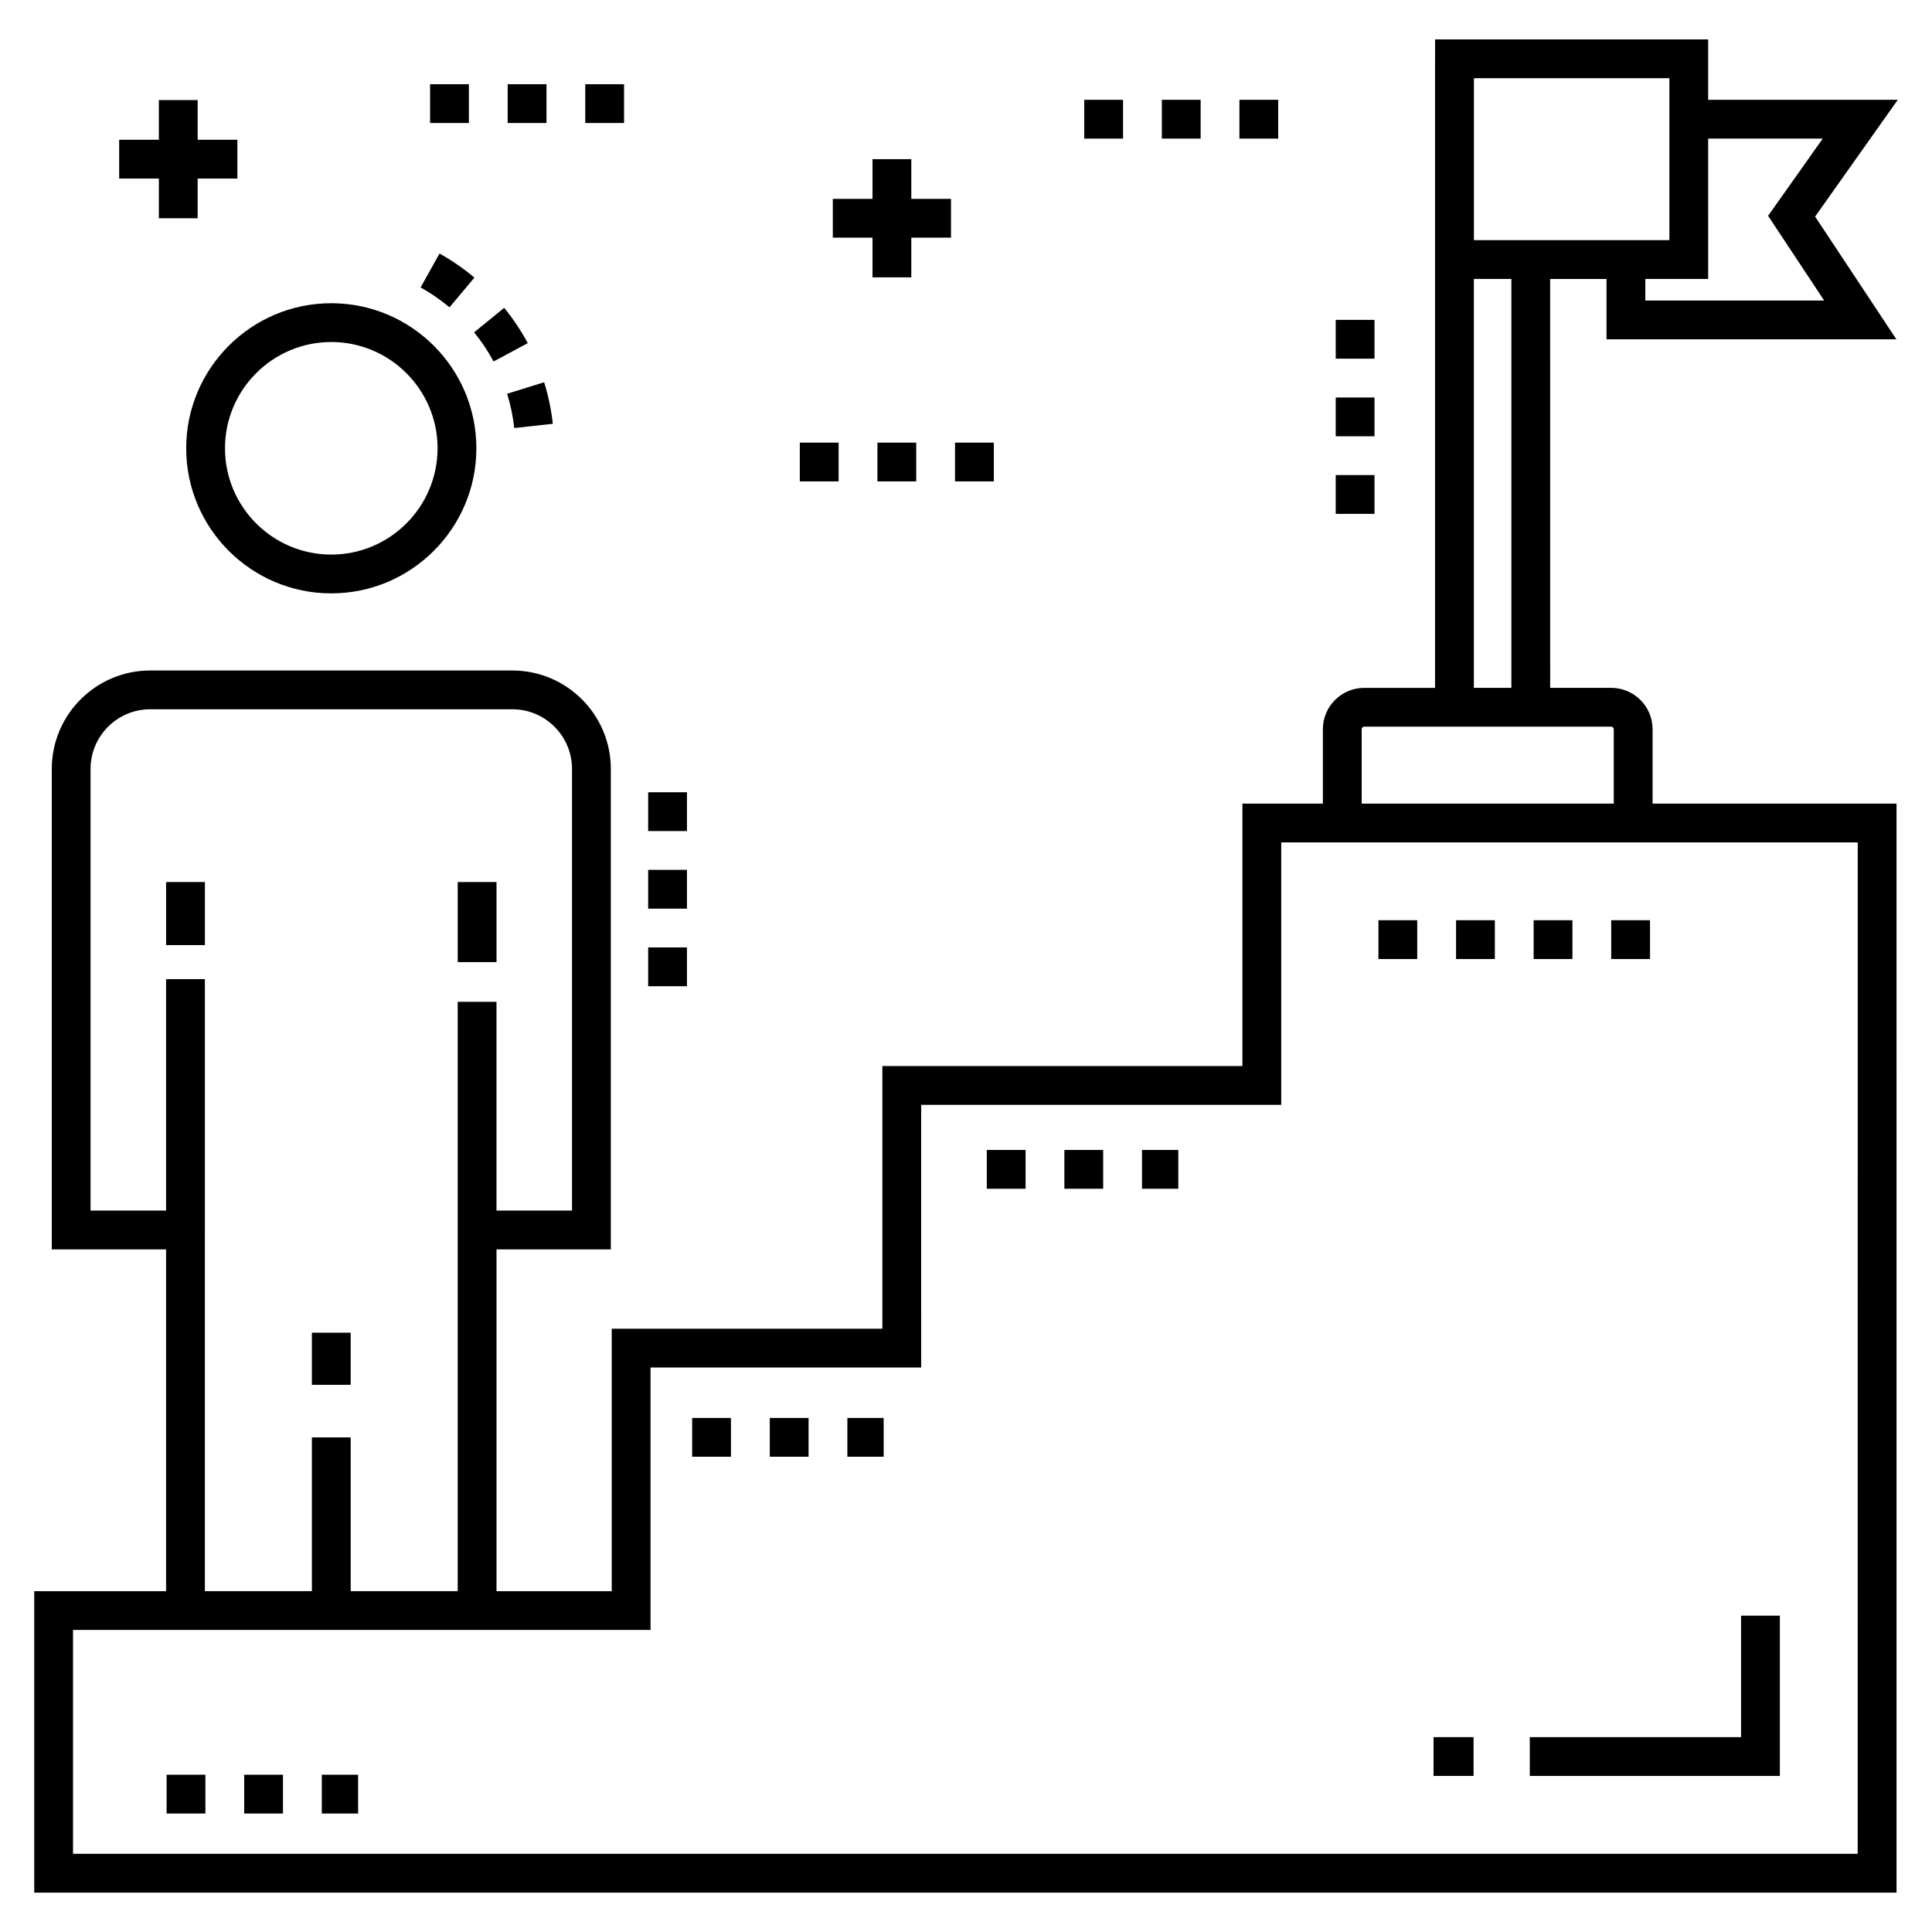 <?xml version="1.0" encoding="UTF-8"?>
<!-- Uploaded to: SVG Repo, www.svgrepo.com, Generator: SVG Repo Mixer Tools -->
<svg fill="#000000" width="800px" height="800px" version="1.1" viewBox="144 144 512 512" xmlns="http://www.w3.org/2000/svg">
 <g>
  <path d="m646.6 356.96h-64.652v-19.719c0-6.039-4.914-10.953-10.953-10.953h-16.18l-0.004-108.36h14.938v15.992h76.812l-21.539-32.523 21.91-30.945h-50.246v-16.004h-72.371v5.117h-0.012v166.73h-18.773c-6.039 0-10.953 4.914-10.953 10.953v19.719h-21.324v69.555l-95.418-0.004v69.605h-71.715v69.555h-30.539v-90.574h30.293v-127.33c0-14.383-11.703-26.086-26.086-26.086h-95.98c-14.383 0-26.086 11.703-26.086 26.086v127.33h30.293v90.574h-34.941v79.887h493.53zm-19.551-176.23-14.488 20.469 14.859 22.438h-47.395v-5.711h16.656l0.004-37.195zm-92.449-16.004h51.805v42.918h-51.805zm-0.012 53.199h9.941v108.36h-9.941zm-29.727 119.32c0-0.371 0.301-0.672 0.672-0.672h65.457c0.371 0 0.672 0.301 0.672 0.672v19.719h-66.801zm-306.57 132.76h0.004v-66.523h-10.281v61.336h-20.016v-117.05c0-8.715 7.09-15.805 15.805-15.805h95.98c8.715 0 15.805 7.09 15.805 15.805v117.05h-20.012v-55.332h-10.281v156.19h-28.359v-40.75h-10.281v40.75h-28.363zm438.02 165.27h-472.96v-59.324h153.05v-69.555h71.715l0.004-69.605h95.418v-69.551h152.78z"/>
  <path d="m523.9 604.36h10.609v10.281h-10.609z"/>
  <path d="m549.41 614.64h66.27v-42.477h-10.281v32.195h-55.988z"/>
  <path d="m550.43 387.87h10.281v10.281h-10.281z"/>
  <path d="m570.99 387.87h10.281v10.281h-10.281z"/>
  <path d="m529.87 387.87h10.281v10.281h-10.281z"/>
  <path d="m509.3 387.87h10.281v10.281h-10.281z"/>
  <path d="m446.64 448.75h9.621v10.281h-9.621z"/>
  <path d="m405.51 448.75h10.281v10.281h-10.281z"/>
  <path d="m426.07 448.75h10.281v10.281h-10.281z"/>
  <path d="m327.43 519.77h10.281v10.281h-10.281z"/>
  <path d="m368.56 519.77h9.621v10.281h-9.621z"/>
  <path d="m348 519.77h10.281v10.281h-10.281z"/>
  <path d="m188.15 614.32h10.281v10.281h-10.281z"/>
  <path d="m208.71 614.32h10.281v10.281h-10.281z"/>
  <path d="m229.28 614.32h9.621v10.281h-9.621z"/>
  <path d="m226.65 497.18h10.281v13.812h-10.281z"/>
  <path d="m265.3 377.75h10.281v21.219h-10.281z"/>
  <path d="m188.02 377.75h10.281v16.715h-10.281z"/>
  <path d="m283.86 234.93c-1.781-3.309-3.883-6.457-6.242-9.352l-7.973 6.492c1.949 2.394 3.684 4.996 5.156 7.731z"/>
  <path d="m290.5 256.31c-0.41-3.734-1.184-7.438-2.293-11.012l-9.82 3.051c0.918 2.945 1.551 6.004 1.895 9.086z"/>
  <path d="m263.12 225.45 6.606-7.883c-2.883-2.414-5.988-4.559-9.246-6.375l-5.012 8.977c2.691 1.504 5.269 3.281 7.652 5.281z"/>
  <path d="m231.79 301.25c21.199 0 38.453-17.246 38.453-38.449 0-21.199-17.25-38.445-38.453-38.445-21.199 0-38.445 17.246-38.445 38.445 0 21.203 17.246 38.449 38.445 38.449zm0-66.613c15.535 0 28.168 12.633 28.168 28.164s-12.637 28.168-28.168 28.168c-15.527 0-28.164-12.637-28.164-28.168 0-15.527 12.637-28.164 28.164-28.164z"/>
  <path d="m315.77 374.52h10.281v10.281h-10.281z"/>
  <path d="m315.77 395.08h10.281v10.281h-10.281z"/>
  <path d="m315.77 353.96h10.281v10.281h-10.281z"/>
  <path d="m497.98 269.9h10.281v10.281h-10.281z"/>
  <path d="m497.98 249.34h10.281v10.281h-10.281z"/>
  <path d="m497.98 228.77h10.281v10.281h-10.281z"/>
  <path d="m299.1 166.32h10.281v10.281h-10.281z"/>
  <path d="m257.98 166.32h10.281v10.281h-10.281z"/>
  <path d="m278.54 166.32h10.281v10.281h-10.281z"/>
  <path d="m376.53 261.3h10.281v10.281h-10.281z"/>
  <path d="m397.09 261.3h10.281v10.281h-10.281z"/>
  <path d="m355.96 261.3h10.281v10.281h-10.281z"/>
  <path d="m431.34 170.45h10.281v10.281h-10.281z"/>
  <path d="m451.9 170.45h10.281v10.281h-10.281z"/>
  <path d="m472.46 170.45h10.281v10.281h-10.281z"/>
  <path d="m396.02 196.7h-10.516v-10.52h-10.281v10.52h-10.52v10.281h10.52v10.52h10.281v-10.52h10.516z"/>
  <path d="m196.38 201.84v-10.52h10.523v-10.281h-10.523v-10.516h-10.281v10.516h-10.516v10.281h10.516v10.52z"/>
 </g>
</svg>